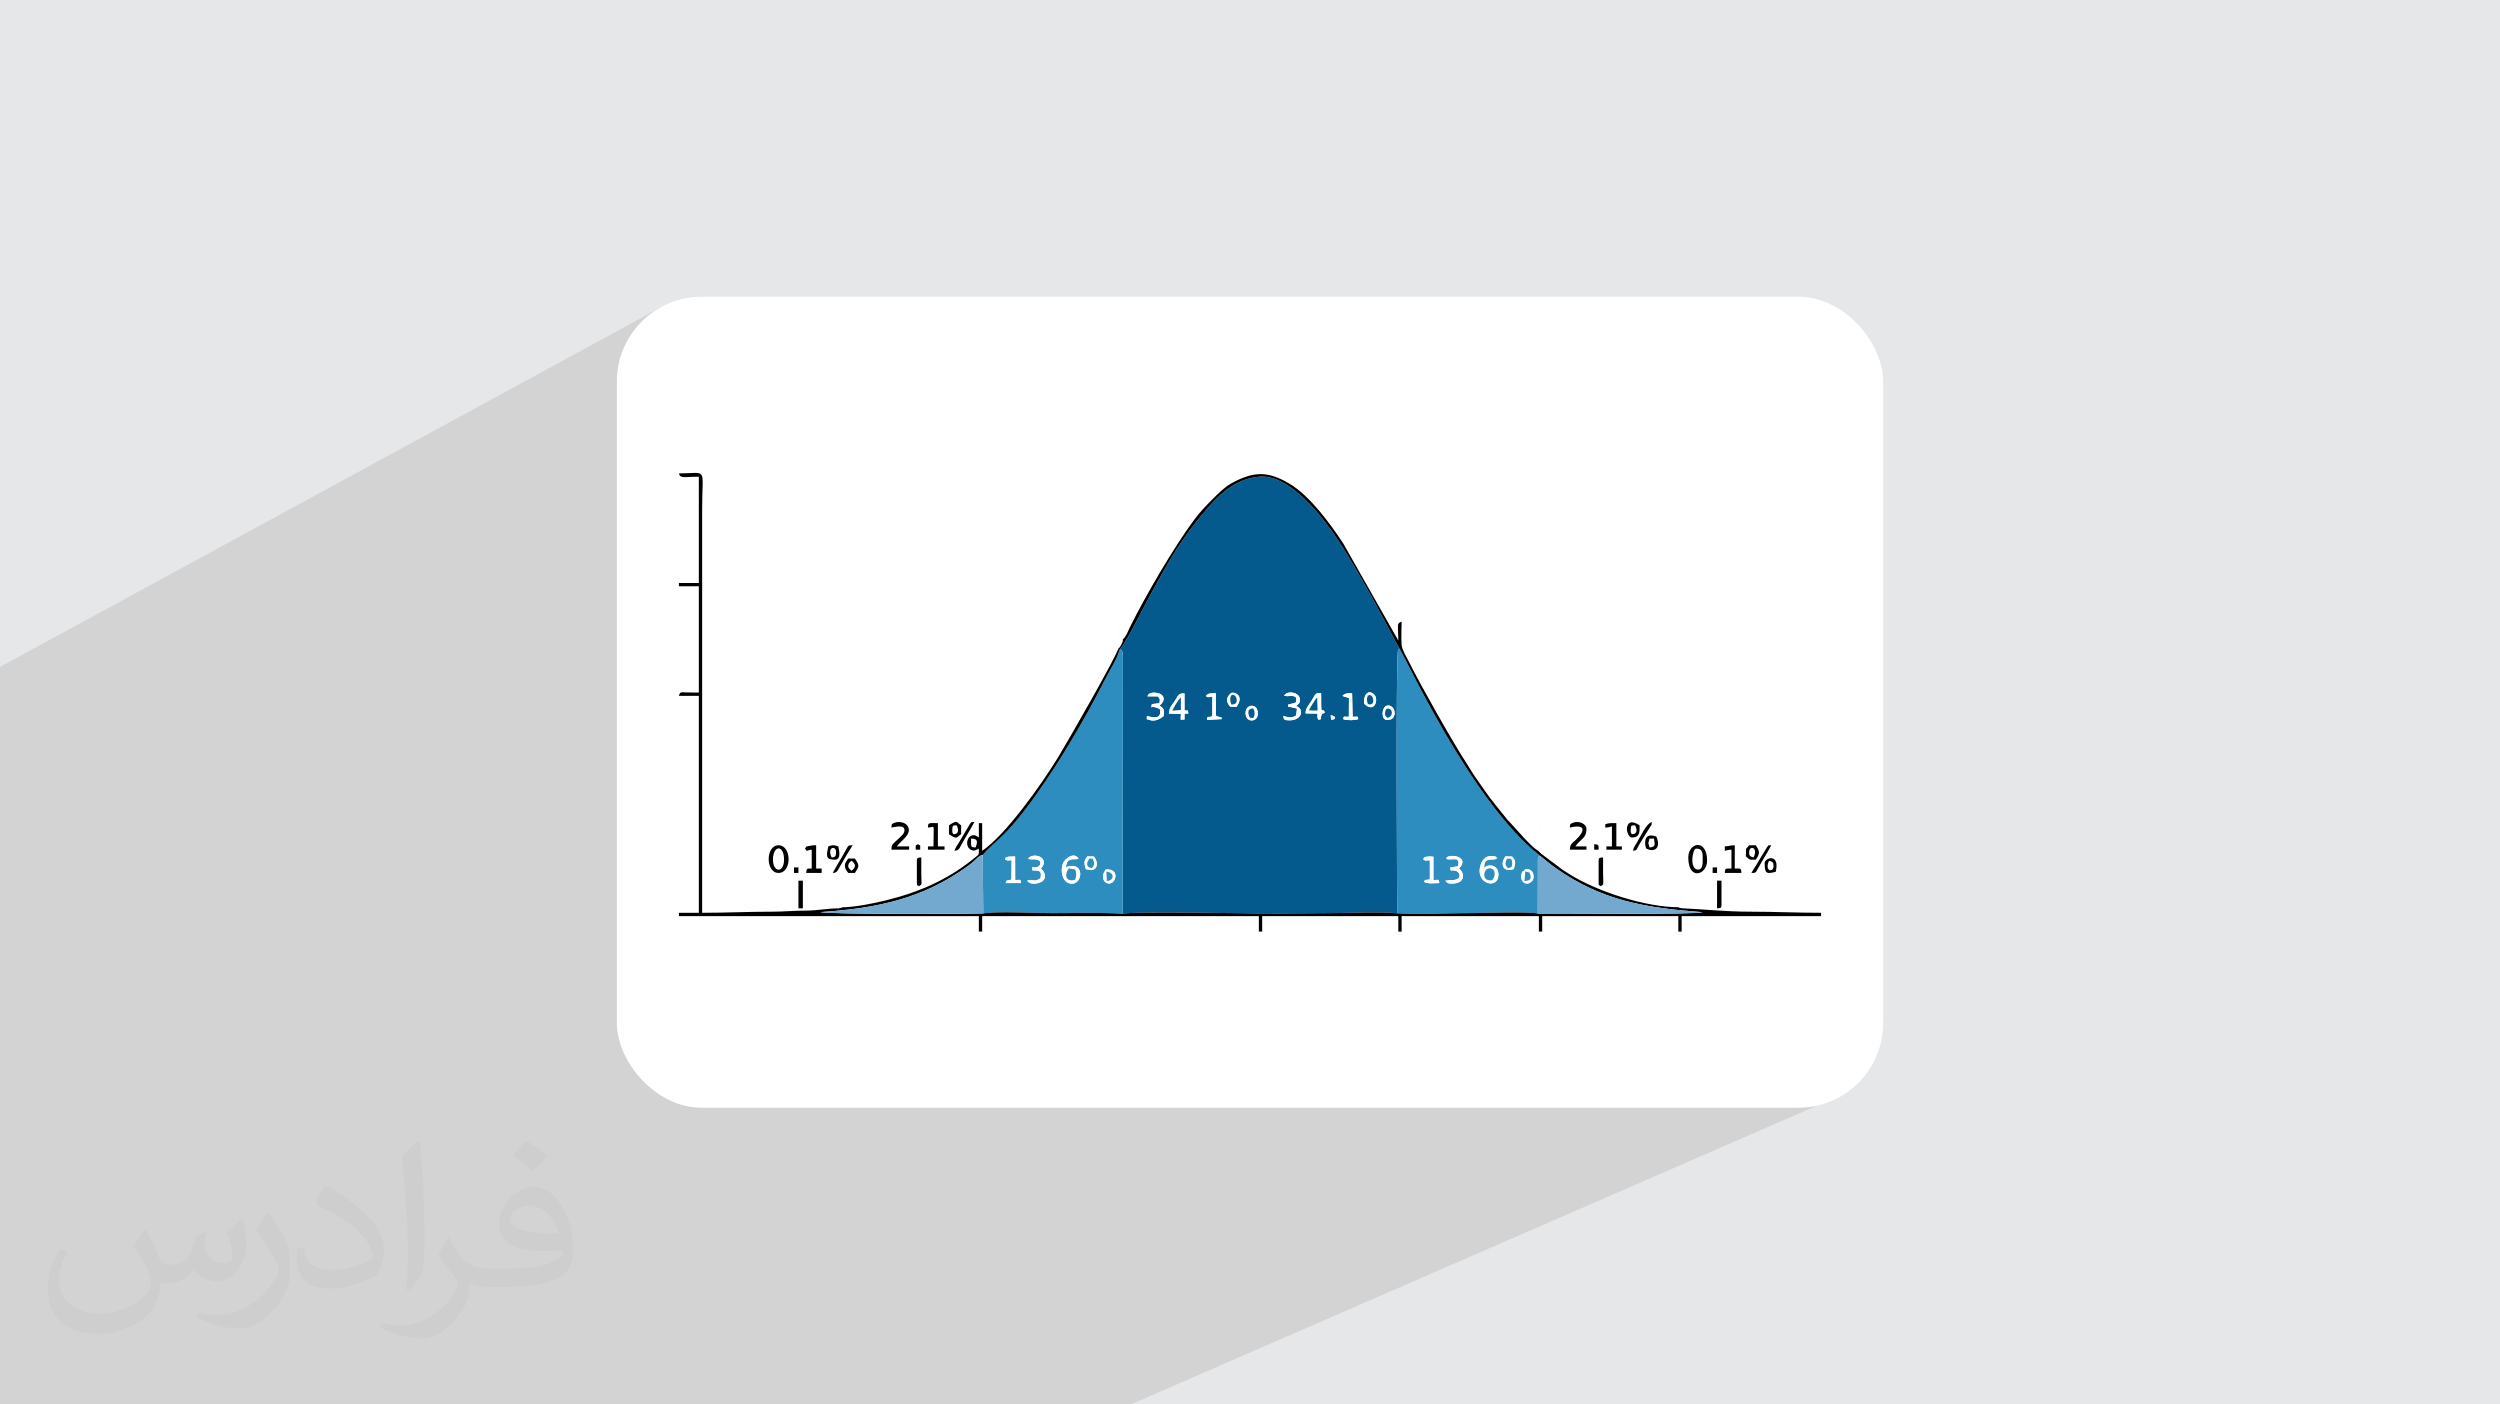 <?xml version="1.0" encoding="UTF-8"?>
<!DOCTYPE svg PUBLIC "-//W3C//DTD SVG 1.0//EN" "http://www.w3.org/TR/2001/REC-SVG-20010904/DTD/svg10.dtd">
<!-- Creator: CorelDRAW -->
<svg xmlns="http://www.w3.org/2000/svg" xml:space="preserve" width="94.192mm" height="52.917mm" version="1.0" style="shape-rendering:geometricPrecision; text-rendering:geometricPrecision; image-rendering:optimizeQuality; fill-rule:evenodd; clip-rule:evenodd"
viewBox="0 0 9404.92 5283.66"
 xmlns:xlink="http://www.w3.org/1999/xlink"
 xmlns:xodm="http://www.corel.com/coreldraw/odm/2003">
 <defs>
  <style type="text/css">
   <![CDATA[
    .fil6 {fill:black}
    .fil4 {fill:#055A8D}
    .fil5 {fill:#2D8DBF}
    .fil7 {fill:#74A9CF}
    .fil9 {fill:#EAF2F5}
    .fil8 {fill:#FDFEFE}
    .fil3 {fill:white}
    .fil2 {fill:#373435;fill-opacity:0.031}
    .fil1 {fill:#2B2A29;fill-opacity:0.102}
    .fil0 {fill:#E6E7E8}
   ]]>
  </style>
 </defs>
 <g id="Layer_x0020_1">
  <polygon class="fil0" points="-0,0 9404.92,0 9404.92,5283.66 -0,5283.66 "/>
  <polygon class="fil1" points="5938.6,2942.31 6944.28,4111.99 4253.57,5283.66 -0,5283.66 -0,2508.81 2487.98,1154.97 "/>
  <path class="fil2" d="M548.54 4627.69c17.95,27.21 29.6,53.36 40.96,82.43 8.45,16.91 12.93,48.09 52.57,48.09 11.61,0 28.28,-3.42 43.06,-11.61 16.63,-8.73 29.32,-21.94 35.94,-42l15.85 -53.36 38.57 -19.02 2.64 2.64c-5.27,20.09 -6.59,39.36 -6.59,54.43 0,44.63 38.57,61.56 69.22,61.56 17.95,0 34.09,-8.73 34.09,-25.11 0,-21.13 -8.98,-57.06 -20.62,-89.29 17.95,-17.95 35.94,-35.94 56.53,-50.47l3.17 1.6c8.98,38.04 14,75.56 14,100.66 0,24.57 -10.83,51.79 -19.81,69.49 -18.49,34.87 -51.25,62.62 -90.87,62.62 -30.1,0 -63.65,-15.07 -86.66,-43.06l-1.32 0c-21.66,26.96 -55.22,51.25 -108.86,51.25l-16.63 0c-2.64,35.41 -10.29,60.49 -21.94,82.95 -31.95,62.34 -126.81,106.47 -216.1,106.47 -124.17,0 -186.51,-71.59 -186.51,-166.96 0,-58.91 19.27,-113.6 48.88,-152.42l24.29 10.04c-18.49,35.41 -30.91,68.68 -30.91,101.45 0,89.29 72.66,131.83 156.4,131.83 77.68,0 173.83,-49.41 191.28,-106.72 -6.59,-62.62 -30.1,-91.93 -66.04,-148.99 10.83,-19.02 24.83,-38.04 42.28,-58.38l3.17 0 0 0 0 0 -0.02 -0.09zm1432.13 -336.04c26.15,16.39 51.79,35.66 76.87,57.85 -14,19.81 -31.45,37.79 -53.11,53.64 -25.11,-20.34 -50.19,-37.79 -75.84,-56.27 17.42,-19.55 34.62,-38.29 52.04,-55.22l0 0 0 0 0 0 0 0 0 0 0.03 0zm13.47 244.11c-42.28,0 -76.87,27.75 -76.87,48.34 0,44.13 84.53,57.85 185.72,57.31 -12.68,-51.79 -57.06,-105.68 -108.86,-105.68l0.01 0.03zm-94.86 236.19c54.96,0 103.04,-1.6 139.74,-10.83 40.96,-10.29 75.56,-30.91 75.56,-45.17 0,-3.7 0,-8.19 -1.32,-11.89 -22.98,2.11 -49.41,2.11 -72.38,2.11 -74.49,0 -131.55,-16.91 -154.02,-58.66 -5.55,-11.61 -9.51,-24.57 -9.51,-39.36 0,-40.43 17.42,-79.79 48.09,-107 25.61,-22.45 53.89,-36.44 82.67,-36.44 52.04,0 93.51,41.75 122.57,107.54 15.85,35.94 26.68,77.4 26.68,129.72 0,34.87 -9.51,64.19 -31.17,85.85 -40.43,39.11 -114.92,53.89 -229.04,53.89l-51.79 0 0 0 -13.47 0c-28.28,0 -48.62,-5.02 -64.72,-17.42l-2.64 0c0.79,6.59 1.32,12.93 1.32,19.02 0,25.61 -8.45,58.38 -25.61,84.53 -50.72,75.3 -105.68,108.04 -153.24,108.04 -48.09,0 -107,-18.49 -160.11,-42.54l9.51 -18.49c17.17,7.13 40.96,11.89 73.7,11.89 85.85,0 198.66,-82.43 212.66,-163 -3.17,-6.59 -8.98,-15.32 -17.17,-24.57 -25.11,-29.85 -40.96,-54.68 -55.75,-80.83 12.68,-25.11 24.29,-45.17 35.13,-63.4l4.49 -0.53c36.72,74.77 69.99,117.55 144.23,117.55l11.61 0 0 0 53.89 0 0 0 0 0 0 0 0 0 0 0 0.09 0.01zm-371.98 79c6.34,-34.34 6.87,-72.91 6.87,-108.86l0 -53.36c0,-99.6 -12.68,-244.36 -22.98,-338.68 17.95,-19.27 43.06,-42 62.87,-57.31l5.81 1.6c13.47,118.62 16.63,256 16.63,383.06 0,33.3 -1.32,65.79 -4.49,89.55 -1.85,30.1 -19.27,52.83 -56.53,87.7l-8.19 -3.7zm-382.8 -157.19c1.85,46.77 24.83,83.49 105.15,83.49 49.93,0 92.19,-12.93 138.96,-35.13 8.45,-3.7 12.93,-8.73 12.93,-12.93 0,-29.32 -22.45,-68.15 -60.23,-103.55 -36.72,-33.3 -85.34,-62.62 -130.76,-82.18 -15.6,-6.59 -20.62,-13.47 -20.62,-20.09 0,-13.47 17.95,-41.75 32.77,-62.09l5.02 -0.53c52.04,27.21 110.17,67.64 153.24,112.53 39.11,41.47 63.4,83.49 63.4,129.19 0,33.81 -10.29,65.51 -26.96,95.11 -57.06,28.79 -117.83,50.72 -178.06,50.72 -73.17,0 -123.1,-34.34 -123.1,-114.92 0,-8.73 0,-22.19 3.17,-39.64l25.11 0 0 0 0 0 0 0 0 0 0 0 -0.02 0zm-132.37 -132.9l45.45 73.45c16.63,27.21 32.23,56.81 32.23,103.55l0 59.7c0,48.34 -30.91,100.13 -80.83,151.38 -39.11,34.62 -73.7,49.41 -105.68,49.41 -47.55,0 -101.98,-14.79 -164.85,-41.75l7.13 -18.49c19.81,5.27 42.79,9.77 71.06,9.77 90.36,-0.53 182.8,-66.57 225.08,-147.15 5.02,-9.26 6.87,-17.95 6.87,-24.04 0,-9.26 -5.02,-19.55 -8.98,-28.79 -22.98,-43.31 -48.62,-82.95 -76.87,-119.68 14.79,-23.25 29.6,-45.7 45.7,-67.9l3.7 0.53 0 0 0 0 0 0 0 0 0 0 -0.02 0.01z"/>
  <rect class="fil3" x="2320.52" y="1116.42" width="4763.88" height="3050.81" rx="319.01" ry="319.01"/>
  <g id="_2620277771216">
   <path class="fil4" d="M5005.87 2690.78c20.64,2.36 23.4,15.93 1.78,17.37l-1.78 -17.37zm205.93 16.9l-8.07 -7.89c-9.46,-33.71 12.22,-58.52 34.27,-38.99 14.87,13.15 12.89,53.73 -26.2,46.88zm-524.69 -14.96c-9.06,-42.49 36.58,-48.65 43.53,-19.73 10.26,42.68 -37.49,48.07 -43.53,19.73zm224.14 -8.94c1.06,-20.51 10.83,-29.07 20.84,-44.59 22.03,-34.22 12.69,-30.92 37.9,-31.43 0,106.82 1.57,43.63 14.29,72.47 -15.32,10.95 -7.31,-2.68 -13.85,13.27 -5.85,14.28 7.21,9.14 -9.83,14.5 -6.72,-9.62 -4.21,-9.26 -4.26,-23.43l-45.09 -0.78zm-513.91 0.64c0.98,-21.32 11.33,-31.86 21.49,-46.37 13.01,-18.58 12.69,-31.12 37.24,-29.25l0 64.19c19.06,1.54 10.81,-5.25 14.33,11.42l-14.33 0 0 22.35c-19.54,-0.91 -13.65,8.47 -13.62,-20.59l-45.11 -1.76zm734.87 -36.89c-3.91,-34.72 15.85,-55.56 37.3,-34.63 18.46,18.02 1.58,72.37 -37.3,34.63zm-504.3 10.82c-15.85,-17.43 -16.43,-35.21 3.97,-51.62 13.45,-4.86 50.02,10.49 19.68,52.39l-23.65 -0.77zm422.6 -40.58c9.49,-10.48 21.48,-10.28 36.06,-9.38l1.95 88.19c23.89,0.05 17.36,-3.97 21.14,8.63 -11.64,5.35 -44.79,5.41 -56.49,0 3.78,-12.73 -2.37,-8.54 21.15,-8.63l0.4 -70.48 -20.81 -6.7c-0.89,-0.35 -2.36,-0.92 -3.38,-1.63zm-513.89 0c8.76,-10.66 17.16,-9.57 37.62,-10.01 0,104.48 -3.74,82.11 11.6,89.05 13.53,6.12 6.35,-6.49 10.19,8.41l-55.57 3.17c-1.04,-23.35 16.44,-1.01 20.3,-19.82l0 -67.86c-1.21,0.18 -12.06,1.94 -12.4,1.91 -12.36,-1.14 -4.82,1.62 -11.75,-4.83zm294.03 0c10.46,-22.56 61.77,-13.81 59.91,16.56 -0.77,12.61 -6.09,13.82 -14.5,21.53 33.14,13.1 19.52,54.16 -23.84,53.9 -20.29,-0.12 -23.11,-0.96 -24.34,-16.71 18.16,5.96 31.09,9.41 48.05,-1.65l3.21 -24.67c-11.95,-5.4 -9.14,-3.23 -19.47,-5.79 -22.99,-5.71 -10.59,4.19 -14.11,-9.86 10.83,-4.24 21.51,-3.7 30.28,-9.58 2.01,-15.31 2.03,-20.21 -11.65,-23.06 -8.38,-1.74 -11.72,0.09 -19.25,0.52l-14.28 -1.2zm-514.03 1.87c7.77,-23.37 45.92,-11.04 50.5,-7.93 18.07,12.26 10.55,30.6 -5.01,42.29 16.81,12.83 18.61,13.75 15.25,40.14 -14.49,11.09 -32.26,21.13 -53.06,14.28 -16.62,-5.48 -8.94,0.65 -9.7,-14.75 26.93,6.66 55.54,12.24 49.15,-24.74 -4.69,-3.54 -8.37,-5.59 -16.7,-7.88 -20.68,-5.66 -16.3,8.51 -13.78,-12.19l28.81 -3.65c2,-17.48 2.4,-14.87 -6.86,-25.48l-38.59 -0.08zm-104.02 -176.71c5.05,3.18 10.76,-1.08 11.83,29.05l-0.82 965.62c28.31,-9.44 450.53,-1.77 516.85,-1.12 82.35,0.8 172.31,-1.24 257.62,-1.24 75.85,0 187.46,-6.45 258.17,0.67 0,-12.4 -6.05,-971.07 3.37,-991.22l4.14 -5.88 -101.35 -189.47c-36.59,-64.97 -70.54,-124.85 -109,-186.61 -50.31,-80.78 -189.72,-281.36 -316.68,-269.53 -78.55,7.32 -136.77,54.03 -184.58,108.09 -105.7,119.52 -153.26,205.47 -233.57,353.52 -17.82,32.85 -88.15,173.28 -105.99,188.13z"/>
   <path class="fil5" d="M5765.85 3282.31c16.71,35.73 -28.42,57.07 -40.74,28.19 -2.59,-6.06 -3.3,-14.74 -1.67,-21.48 3.59,-14.92 6.69,-9.55 9.2,-11.82 3.6,-3.3 1.01,-10.13 18.48,-6.6 5.99,1.21 12.32,6.57 14.73,11.71zm-70.92 -12.98c-40.83,14.85 -53.49,-20.36 -30.63,-48.04l24.44 1.33c14.21,17 12.96,22.29 6.19,46.71zm-111.72 -4.18c15.17,-16.56 50.11,-11.71 53.3,18.93 7.11,68.26 -96.28,43.31 -63.83,-37.65 3.63,-9.08 12.78,-20 22.51,-23.5 6.77,-2.44 16.09,-3.49 23.17,-2 17.55,3.71 8.22,1.13 12.41,8.92 -16.12,10.77 -48.46,-10.34 -47.56,35.31zm-140.17 -33.82c-0.4,-0.99 -1.55,-0.92 -2.25,-1.49 3.52,-20.48 93.63,-9.92 48.01,37.47 0.72,0.73 1.83,1.58 2.29,2.03 18.07,17.72 15.34,37.1 1.66,47.14 -6.42,4.7 -18.26,7.44 -28.35,7.46 -16.29,0.03 -19.33,-0.34 -26.52,-10.82l15.47 -2.06c50.8,2.78 40.94,-30.04 22.91,-35.13 -22.49,-6.33 -16.51,7.45 -21.06,-11.79l29.51 -5.67c10.61,-37.49 -19.33,-22.86 -39.16,-25.94 -0.6,-0.1 -2.09,-0.18 -2.5,-1.2zm-86.08 85.95c6.72,-12.26 2.78,-3.59 22.15,-9.51l-0.24 -71.49c-19.4,-0.47 -9.42,4.66 -23.92,-2.28 1.44,-3.74 -5.74,-14.66 37.52,-11.17l0.05 87.82c22.6,0 18.8,-5.09 22.22,11.35 -15.26,0 -45.66,4.35 -57.77,-4.72zm-100.71 118.63c75.23,5.85 186.46,-0.71 266.46,-0.71 49.71,0 228.67,-6.36 262.33,1.6l0.39 -202.98c3.77,-14.48 -0.58,-7.31 7.81,-14.67 -260.77,-203.19 -514.03,-764.8 -529.47,-780.34l-4.14 5.88c-9.43,20.15 -3.37,978.82 -3.37,991.22z"/>
   <path class="fil5" d="M4159.23 3271.26c50.76,-5.25 40.88,44.25 19.88,51.31 -13.61,4.57 -25.01,-4.23 -28.41,-15.6 -4.49,-15.02 2.27,-24.39 8.53,-35.72zm-74.47 -1.93c-6.83,-24.57 -7.91,-29.51 6.13,-47.82l24.44 0.88c18.78,21.32 15.61,63.95 -30.57,46.94zm-75 -6.98c79.63,-28.79 62.14,84.27 6.89,58.18 -19.83,-9.37 -27.65,-43.14 -18.47,-70.64 6.52,-19.54 42.26,-46.9 59.16,-20.05 -8.83,5.54 -18.31,-0.36 -32.13,4.87 -11.11,4.19 -13.97,13.84 -15.45,27.64zm-142.45 -32.51c23.92,-27.06 85.48,0.36 48.02,37.47 0.72,0.68 1.99,0.58 2.3,1.87 0.01,0.05 27.69,24.2 4,45.89 -6.11,5.59 -43.44,18.93 -57.17,-1.96 17.92,-9.77 22.53,9.38 49.87,-9.18 5.55,-29.22 -4.04,-29.32 -31.08,-29.71 -0.82,-23.01 -0.86,-4.04 21.57,-13.91 10.81,-4.75 18.81,-26.55 -14.32,-27.74 -11.82,-0.43 -12.59,2.49 -23.18,-2.75zm-85.76 4.16c2.32,-4.77 -7.2,-13.19 37.35,-11.63l0.24 88.28c22.62,0 18.47,-4.99 22.2,11.35l-57.88 0c6.53,-14.82 -0.33,-6.5 21.43,-13.05l0.78 -73.06c-2.86,0.08 -12.5,1.15 -12.54,1.15 -0.83,-0.05 -2.18,-0.04 -3,-0.15l-8.58 -2.89zm-84.44 -18.02l1.88 220.33c51.28,-8.59 195.98,-1.11 258.17,-1.11 88.6,0 178.5,-3.12 266.46,2.4l0.82 -965.62c-1.07,-30.12 -6.78,-25.87 -11.83,-29.05 -13.26,42.53 -33.93,71.21 -52.2,107.34 -81.86,161.8 -199.05,360.41 -307.42,500.48 -81.57,105.4 -112.13,115.23 -155.86,165.23z"/>
   <path class="fil6" d="M3697.11 3215.98c43.73,-50 74.3,-59.83 155.86,-165.23 108.38,-140.07 225.57,-338.69 307.42,-500.48 18.27,-36.13 38.94,-64.81 52.2,-107.34 17.84,-14.85 88.17,-155.27 105.99,-188.13 80.31,-148.06 127.87,-234.01 233.57,-353.52 47.81,-54.06 106.03,-100.77 184.58,-108.09 126.96,-11.83 266.37,188.75 316.68,269.53 38.46,61.76 72.41,121.64 109,186.61l101.35 189.47c15.44,15.54 268.7,577.15 529.47,780.34 20.86,16.32 34.77,29.62 59.58,47.05 173.68,121.99 334.31,148.81 552.36,165.48 -27.45,9.96 -541.5,4.32 -620.14,5.12 -33.66,-7.96 -212.62,-1.6 -262.33,-1.6 -80,0 -191.23,6.56 -266.46,0.71 -70.71,-7.12 -182.32,-0.67 -258.17,-0.67 -85.31,0 -175.27,2.04 -257.62,1.24 -66.32,-0.65 -488.54,-8.32 -516.85,1.12 -87.96,-5.51 -177.86,-2.4 -266.46,-2.4 -62.19,0 -206.89,-7.48 -258.17,1.11 -65,2.34 -592.94,3.6 -612.66,-5.04 214.96,-14.32 383.12,-50.07 551.66,-170.87 38.51,-27.61 38.5,-38.81 59.12,-44.41zm-27.25 -27.78c-19.11,-1.59 -16.65,-0.25 -16.65,-33.31 14.74,0.33 30.64,2.02 16.65,33.31zm2656.43 228.5l-10.71 -3.66c-121.34,0 -303.58,-56.95 -410.67,-124.06 -9.78,-6.12 -14.99,-9.7 -25.49,-16.15l-77.75 -58.42 -13.91 -13.72c-20.93,-6.72 -89.44,-88.45 -105.74,-105.18 -9.6,-9.86 -10.71,-10.67 -19.57,-22.08 -13.63,-17.56 -25,-31.71 -38.86,-48.57 -25.7,-31.28 -48.55,-66.36 -71.72,-98.99 -12.48,-17.58 -21.94,-34.41 -34.14,-53.3 -55.63,-86.18 -170.53,-289.17 -218.52,-385.21 -8.38,-16.76 -24.7,-42.48 -26.33,-61.12 -2.17,-24.77 0.01,-61.37 0.01,-87.44 -20.35,5.43 -12.49,15.72 -12.49,70.77l-206.47 -363.95c-48.8,-74.56 -125.52,-180.01 -202.87,-226 -79.65,-47.36 -132.66,-47.2 -213.87,-4.1 -29.93,15.89 -54.33,41.22 -77.33,64.23 -24.67,24.66 -45.67,46.36 -66.79,74.78 -77.16,103.85 -182.59,284.32 -241.68,403.68 -7.96,16.07 -15.06,37.89 -27.73,47.21 -1.64,11.78 -0.12,8.07 -5.69,19.2 0,0.01 -4.04,6.89 -4.73,7.9 -2.78,4.07 -3.93,4.89 -6.25,7.42 -9.03,33.37 -193.86,355.79 -226.59,409.24 -63.33,103.41 -198.11,292.95 -285.55,351.5l0 -104.09 -12.49 0 0 54.13c-8.03,-5.37 -15.53,-13.3 -30.35,-5.9 -15.78,7.86 -20.99,41.1 1.12,52.26 11.51,5.82 19,0.7 29.24,-4.72 0,24.57 1.14,20.96 -13.14,32.65 -102.93,84.29 -210.07,131.2 -340.71,163.09 -40.36,9.86 -112.8,24.93 -160.13,24.93l-14.8 4.28c-38.53,-0.43 -81.36,8.55 -120.66,8.3 -45.23,-0.28 -80.59,4.07 -129.16,4.07 -90.03,0 -169.74,4.16 -262.31,4.16l0 -1519.74c0,-161.23 23.08,-133.24 -87.44,-133.24 5.5,20.59 18.07,12.49 74.95,12.49l0 399.71 -74.95 0 0 12.49 74.95 0 0 399.7c-14,0 -27.89,-0.02 -41.88,-0.24 -23.92,-0.38 -28.39,-4.82 -33.07,12.73l74.95 0 0 403.88 0 412.21 -74.95 0 0 12.49 603.74 0 524.62 0 0 58.29 12.49 0 0 -58.29 516.3 0 524.63 0 0 58.29 12.49 0 0 -58.29 512.13 0 0 58.29 12.49 0 0 -58.29 516.3 0 0 58.29 12.48 0 0 -58.29 512.13 0 0 58.29 12.49 0 0 -58.29 524.63 0 0 -12.49c-93.25,0 -177.3,-4.16 -266.48,-4.16 -91.71,0 -171.39,-8.94 -258.15,-12.99z"/>
   <path class="fil7" d="M3698.99 3436.31l-1.88 -220.33c-20.62,5.6 -20.61,16.8 -59.12,44.41 -168.54,120.8 -336.7,156.55 -551.66,170.87 19.72,8.65 547.66,7.38 612.66,5.04z"/>
   <path class="fil7" d="M5785.04 3436.8c78.64,-0.8 592.69,4.84 620.14,-5.12 -218.05,-16.66 -378.69,-43.49 -552.36,-165.48 -24.81,-17.43 -38.72,-30.73 -59.58,-47.05 -8.39,7.36 -4.03,0.19 -7.81,14.67l-0.39 202.98z"/>
   <path class="fil6" d="M2907.92 3234c0,-55.75 41.64,-57.3 41.64,0 0,51.48 -41.64,49.21 -41.64,0zm20.82 49.96c51.09,0 50.13,-104.09 0,-104.09 -49.28,0 -49.39,104.09 0,104.09z"/>
   <path class="fil6" d="M6388.75 3271.48c-34.85,0 -21.54,-79.11 -8.33,-79.11 27.86,0 24.98,20.96 24.98,45.8 0,14.84 -2.04,33.31 -16.65,33.31zm-37.47 -45.8c0,89.17 70.78,65.56 70.78,12.49 0,-84.23 -70.78,-69.79 -70.78,-12.49z"/>
   <path class="fil8" d="M5613.09 3311.5c-39.85,4.97 -32.19,-36.51 -17.64,-42.74 25.1,-10.74 37.42,20.44 17.64,42.74zm-29.88 -46.35c-0.9,-45.65 31.44,-24.53 47.56,-35.31 -4.19,-7.79 5.14,-5.2 -12.41,-8.92 -7.09,-1.5 -16.41,-0.44 -23.17,2 -9.73,3.5 -18.87,14.43 -22.51,23.5 -32.45,80.97 70.94,105.91 63.83,37.65 -3.19,-30.64 -38.13,-35.5 -53.3,-18.93z"/>
   <path class="fil8" d="M4044.8 3309.15c-35.09,11.45 -42.24,-18.11 -24.2,-41.95l24.62 3.57c4.4,13.11 4.35,25.57 -0.42,38.37zm-35.03 -46.8c1.48,-13.8 4.33,-23.44 15.45,-27.64 13.82,-5.23 23.3,0.67 32.13,-4.87 -16.9,-26.85 -52.64,0.51 -59.16,20.05 -9.18,27.5 -1.36,61.28 18.47,70.64 55.25,26.09 72.74,-86.97 -6.89,-58.18z"/>
   <path class="fil6" d="M3353.43 3113.26c10.51,-0.88 54.65,-15.23 48.58,14.79 -1.77,8.74 -10.71,16.4 -16.2,21.76 -25.59,25.02 -31.87,23.76 -32.38,46.73l66.62 0 0 -12.49 -45.8 0c14.76,-22.04 57.09,-44.72 41.54,-74.4 -8.98,-17.14 -35.23,-20.79 -51,-14.17 -11.95,5.01 -10.17,3.62 -11.35,17.78z"/>
   <path class="fil6" d="M5905.76 3113.26c59.38,-13.83 58.32,11.64 23.98,44.8 -13.68,13.21 -23.47,15.86 -23.98,38.47l62.46 0 0 -12.49 -41.64 0c19.91,-29.72 41.64,-28.16 41.64,-66.62 0,-16.44 -26.85,-32.12 -51.09,-21.95 -11.95,5.01 -10.18,3.62 -11.36,17.78z"/>
   <path class="fil8" d="M4442.3 2623.52l0.13 47.12 -32.04 2.79c7.78,-17.18 20.64,-38.36 31.91,-49.9zm-44.96 60.91l45.11 1.76c-0.03,29.06 -5.92,19.68 13.62,20.59l0 -22.35 14.33 0c-3.51,-16.67 4.73,-9.89 -14.33,-11.42l0 -64.19c-24.55,-1.88 -24.23,10.66 -37.24,29.25 -10.15,14.51 -20.51,25.05 -21.49,46.37z"/>
   <path class="fil8" d="M4955.08 2622.88l1.48 50.02 -16.76 0.12 -15.49 -0.91c4.19,-10.28 23.35,-40.08 30.77,-49.24zm-43.82 60.91l45.09 0.78c0.05,14.18 -2.46,13.82 4.26,23.43 17.03,-5.36 3.97,-0.22 9.83,-14.5 6.54,-15.95 -1.47,-2.32 13.85,-13.27 -12.72,-28.84 -14.29,34.35 -14.29,-72.47 -25.21,0.51 -15.88,-2.79 -37.9,31.43 -10,15.53 -19.78,24.08 -20.84,44.59z"/>
   <path class="fil6" d="M3028.66 3192.37c10.97,14.98 2.46,6.04 24.98,4.16l0 70.78c-18.47,0.41 -19.32,-1.33 -20.82,16.65l58.29 0 0 -16.65 -20.82 0 0 -87.44c-11.35,0 -12.56,-0.34 -22.95,2.04 -19.65,4.49 -9.82,-1.67 -18.69,10.45z"/>
   <path class="fil8" d="M4324.3 2708.42c20.8,6.85 38.57,-3.19 53.06,-14.28 3.36,-26.39 1.57,-27.31 -15.25,-40.14 15.57,-11.68 23.09,-30.02 5.01,-42.29 -4.58,-3.12 -42.74,-15.45 -50.5,7.93l38.59 0.08c9.26,10.61 8.86,8 6.86,25.48l-28.81 3.65c-2.52,20.7 -6.9,6.53 13.78,12.19 8.34,2.29 12.01,4.33 16.7,7.88 6.39,36.98 -22.22,31.4 -49.15,24.74 0.76,15.4 -6.93,9.27 9.7,14.75z"/>
   <path class="fil8" d="M3915.33 3267.31c37.46,-37.11 -24.09,-64.53 -48.02,-37.47 10.59,5.23 11.36,2.32 23.18,2.75 33.13,1.19 25.13,22.99 14.32,27.74 -22.43,9.87 -22.39,-9.1 -21.57,13.91 27.04,0.39 36.63,0.49 31.08,29.71 -27.35,18.55 -31.95,-0.59 -49.87,9.18 13.73,20.89 51.06,7.55 57.17,1.96 23.68,-21.69 -3.99,-45.84 -4,-45.89 -0.31,-1.29 -1.58,-1.19 -2.3,-1.87z"/>
   <path class="fil8" d="M5440.79 3229.84c0.7,0.57 1.85,0.5 2.25,1.49 0.41,1.02 1.9,1.1 2.5,1.2 19.83,3.09 49.77,-11.55 39.16,25.94l-29.51 5.67c4.55,19.24 -1.43,5.46 21.06,11.79 18.03,5.08 27.9,37.9 -22.91,35.13l-15.47 2.06c7.19,10.48 10.23,10.85 26.52,10.82 10.08,-0.02 21.93,-2.76 28.35,-7.46 13.68,-10.03 16.42,-29.42 -1.66,-47.14 -0.46,-0.45 -1.57,-1.3 -2.29,-2.03 45.62,-47.4 -44.48,-57.95 -48.01,-37.47z"/>
   <path class="fil8" d="M4852.22 2709.77c43.36,0.26 56.98,-40.8 23.84,-53.9 8.41,-7.71 13.73,-8.92 14.5,-21.53 1.86,-30.37 -49.45,-39.12 -59.91,-16.56l14.28 1.2c7.53,-0.43 10.87,-2.26 19.25,-0.52 13.68,2.85 13.66,7.75 11.65,23.06 -8.78,5.87 -19.45,5.33 -30.28,9.58 3.51,14.05 -8.88,4.14 14.11,9.86 10.33,2.57 7.52,0.39 19.47,5.79l-3.21 24.67c-16.95,11.05 -29.88,7.61 -48.05,1.65 1.24,15.76 4.05,16.59 24.34,16.71z"/>
   <path class="fil6" d="M6039 3100.77l0 12.49c12.69,-0.28 15.19,-1.88 24.98,-4.16l0 74.95 -20.82 0 0 12.49 58.29 0 0 -12.49 -20.82 0 0 -87.44c-14.98,0 -27.81,-1.2 -41.64,4.16z"/>
   <path class="fil6" d="M3490.84 3113.26c28.52,-0.63 20.82,-22.79 20.82,70.78l-20.82 0 0 12.49 62.46 0 0 -12.49 -24.98 0 0 -87.44c-33.57,0 -37.47,-3.43 -37.47,16.65z"/>
   <path class="fil6" d="M6488.68 3184.04l0 16.65c9.81,-2.29 12.3,-3.88 24.98,-4.16l0 70.78c-24.3,0 -23.48,-1.33 -24.98,16.65l62.46 0c-1.5,-17.98 -0.68,-16.65 -24.98,-16.65l0 -87.44c-20.9,0 -18.62,3.71 -37.47,4.16z"/>
   <path class="fil8" d="M5354.94 3234c14.51,6.94 4.52,1.81 23.92,2.28l0.24 71.49c-19.37,5.91 -15.43,-2.76 -22.15,9.51 12.11,9.08 42.52,4.72 57.77,4.72 -3.41,-16.45 0.38,-11.35 -22.22,-11.35l-0.05 -87.82c-43.26,-3.48 -36.09,7.43 -37.52,11.17z"/>
   <path class="fil8" d="M3804.89 3308.95c-21.76,6.55 -14.9,-1.77 -21.43,13.05l57.88 0c-3.72,-16.35 0.42,-11.35 -22.2,-11.35l-0.24 -88.28c-44.55,-1.56 -35.04,6.86 -37.35,11.63l8.58 2.89c0.82,0.11 2.17,0.1 3,0.15 0.04,0 9.69,-1.07 12.54,-1.15l-0.78 73.06z"/>
   <path class="fil8" d="M5109.65 2705.21c-3.77,-12.6 2.76,-8.58 -21.14,-8.63l-1.95 -88.19c-14.58,-0.91 -26.57,-1.11 -36.06,9.38 1.03,0.71 2.5,1.28 3.38,1.63l20.81 6.7 -0.4 70.48c-23.51,0.09 -17.36,-4.1 -21.15,8.63 11.7,5.41 44.85,5.35 56.49,0z"/>
   <path class="fil8" d="M4574.24 2607.76c-20.46,0.45 -28.87,-0.65 -37.62,10.01 6.93,6.45 -0.61,3.69 11.75,4.83 0.34,0.03 11.19,-1.73 12.4,-1.91l0 67.86c-3.86,18.81 -21.34,-3.53 -20.3,19.82l55.57 -3.17c-3.84,-14.9 3.33,-2.29 -10.19,-8.41 -15.35,-6.94 -11.6,15.44 -11.6,-89.05z"/>
   <path class="fil6" d="M3449.2 3238.17l0 83.27c0,11.72 1.8,7.71 8.33,12.49 12.98,-9.51 8.61,-1.47 8.34,-49.94 -0.11,-19.43 -0.01,-38.88 -0.01,-58.31 -11.76,0.98 -16.65,-0.1 -16.65,12.49z"/>
   <path class="fil6" d="M6014.02 3238.17l0 83.27c0,11.72 1.81,7.71 8.33,12.49 12.98,-9.51 8.62,-1.47 8.35,-49.94 -0.11,-19.43 -0.02,-38.88 -0.02,-58.31 -11.75,0.98 -16.65,-0.1 -16.65,12.49z"/>
   <polygon class="fil6" points="3003.68,3417.21 3020.34,3417.21 3020.34,3313.11 3003.68,3313.11 "/>
   <path class="fil6" d="M6459.53 3417.21c11.75,-0.98 16.65,0.1 16.65,-12.49l0 -91.6 -16.65 0 0 104.09z"/>
   <path class="fil6" d="M6134.76 3125.75c0,-21.22 1.42,-20.82 16.65,-20.82 4.18,7.44 13.63,33.31 -12.49,33.31 -2.85,-5.08 -4.16,-4.45 -4.16,-12.49zm4.16 24.98c32.1,0 29.15,-24.11 29.15,-45.8 -18.06,-12.09 -44.78,-22.55 -47.73,13.08 -0.73,8.83 7,32.72 18.58,32.72z"/>
   <path class="fil6" d="M3582.43 3125.75c0,-21.22 1.42,-20.82 16.65,-20.82 4.18,7.44 13.63,33.31 -12.48,33.31 -2.86,-5.08 -4.17,-4.45 -4.17,-12.49zm-12.48 -20.82l0 33.31c31.76,21.28 26.59,12.86 45.79,0l0 -33.31c-18.88,-12.64 -13.29,-21.77 -45.79,0z"/>
   <path class="fil6" d="M6205.55 3188.2c-6.39,-26.7 -5.88,-8.05 0,-33.31l16.65 0c1.6,19.11 9.88,31.1 -16.65,33.31zm-16.65 -16.65c0,11.24 1.99,11.48 4.16,20.82 35.3,16.93 56.35,-6.44 37.47,-45.8 -7.59,-1.82 -41.64,-15.1 -41.64,24.98z"/>
   <path class="fil6" d="M6580.28 3209.02l0 -4.16c0,-25.31 35.65,-18.75 16.65,20.82 -9.44,-2.52 -16.65,-4 -16.65,-16.65zm-11.6 -15.76l-0.89 28.25c16.84,14.6 10.5,12.49 37.47,12.49 15.76,-23.53 15.76,-30.59 0,-54.13l-24.98 0 -11.6 13.39z"/>
   <path class="fil6" d="M3191.05 3258.99c0,-11.16 5.92,-16.01 12.49,-20.82 17.32,12.7 16.28,25.54 0,37.47 -4.25,-3.12 -12.49,-10.26 -12.49,-16.65zm-12.49 -4.16c0,15.29 6.45,20.13 12.49,29.15l24.98 0c17.6,-26.29 17.17,-28.48 0,-54.13l-24.98 0c-4.32,6.46 -12.49,15.16 -12.49,24.98z"/>
   <path class="fil6" d="M3128.59 3225.68c-18.99,-39.57 16.65,-46.13 16.65,-20.82 0,14.46 -1.77,20.46 -16.65,20.82zm-12.49 -41.64c-9.47,40.62 -6.84,49.96 24.98,49.96 25.27,0 14.92,-39.54 12.49,-49.96 -11.09,-2.66 -16.42,-8.18 -37.47,0z"/>
   <path class="fil6" d="M6655.22 3238.17c9.44,2.52 16.65,4 16.65,16.65l0 4.16c0,25.31 -35.65,18.75 -16.65,-20.82zm-16.65 8.33c0,42.3 7.96,41.16 41.64,33.31 16.87,-72.43 -41.64,-52.75 -41.64,-33.31z"/>
   <path class="fil6" d="M6143.09 3200.69c16.55,-1.81 12.68,-4.27 21.71,-19.93 6.37,-11.06 10.52,-17.57 17.08,-28.72 6.83,-11.59 10.78,-16.82 17.78,-28.02 3.89,-6.22 4.56,-6.88 7.87,-12.95 7.13,-13.11 4.76,0.36 6.34,-18.64 -20.76,5.54 -43.57,57.21 -55.92,77.31 -7.51,12.23 -11.37,15.97 -14.87,30.94z"/>
   <path class="fil8" d="M4206.98 2439.96c2.32,-2.53 3.47,-3.34 6.25,-7.42 0.69,-1.01 4.73,-7.89 4.73,-7.9 5.57,-11.13 4.05,-7.42 5.69,-19.2 -0.08,-41.32 6.16,-56 -8.35,-66.62 -11.65,8.53 -8.54,-5.29 -8.33,45.79 0.07,18.44 0,36.9 0,55.35z"/>
   <polygon class="fil8" points="5787.76,3200.69 5801.67,3214.41 5801.67,3096.6 5789.19,3096.6 "/>
   <path class="fil6" d="M3590.76 3200.69c20.01,-1.67 17.89,-10.76 41.43,-50.17 11.88,-19.9 22.56,-37.36 33.52,-58.08 -11.79,0.98 -9.66,-5.82 -24.86,20.94l-34.23 57.37c-5.94,9.69 -12.96,19.07 -15.86,29.94z"/>
   <path class="fil5" d="M5613.09 3311.5c19.78,-22.3 7.46,-53.48 -17.64,-42.74 -14.55,6.22 -22.21,47.71 17.64,42.74z"/>
   <path class="fil6" d="M3132.76 3283.97c18.8,-1.57 14.29,-3.26 40.31,-47.13 11.84,-19.97 22.57,-38.93 34.64,-56.96 -22.09,0.49 -11.96,-3.35 -41.44,46.01 -11.88,19.91 -22.55,37.36 -33.51,58.08z"/>
   <path class="fil6" d="M6588.61 3283.97c22.09,-0.49 11.96,3.35 41.43,-46.01 11.89,-19.9 22.56,-37.36 33.52,-58.08 -20.95,1.75 -5.84,-2.62 -15.12,5.7l-25.19 41.43c-6.36,10.72 -10.72,18.5 -17.14,28.66 -7.1,11.23 -11.31,16.63 -17.49,28.31z"/>
   <path class="fil5" d="M4044.8 3309.15c4.77,-12.8 4.82,-25.26 0.42,-38.37l-24.62 -3.57c-18.03,23.83 -10.88,53.4 24.2,41.95z"/>
   <path class="fil8" d="M4702.5 2700.33c-8.24,-15.97 -11.95,-33.78 11.61,-35.47 7.28,11.17 7.36,23.45 1.04,35.8l-12.65 -0.33zm-15.39 -7.61c6.04,28.34 53.8,22.95 43.53,-19.73 -6.95,-28.92 -52.59,-22.76 -43.53,19.73z"/>
   <path class="fil8" d="M5737.75 3278.42l15.85 3.86c8.51,19.91 8.16,30.3 -18.32,32.13l2.48 -36zm-5.11 -1.22c-2.51,2.28 -5.6,-3.1 -9.2,11.82 -1.63,6.74 -0.92,15.42 1.67,21.48 12.32,28.89 57.45,7.54 40.74,-28.19 -2.41,-5.14 -8.74,-10.5 -14.73,-11.71 -17.47,-3.53 -14.88,3.3 -18.48,6.6z"/>
   <path class="fil8" d="M4163.76 3314.21l-1.44 -34.9c30.4,1.14 30.96,34.04 1.44,34.9zm-4.52 -42.95c-6.26,11.32 -13.02,20.7 -8.53,35.72 3.39,11.36 14.8,20.17 28.41,15.6 21,-7.06 30.88,-56.56 -19.88,-51.31z"/>
   <path class="fil8" d="M5146.29 2648.61c-10.26,-20.9 0.7,-42.59 13.62,-30.57 8.99,8.36 12.08,38.62 -13.62,30.57zm-14.08 -1.08c38.88,37.74 55.77,-16.6 37.3,-34.63 -21.46,-20.93 -41.22,-0.09 -37.3,34.63z"/>
   <path class="fil8" d="M5217.71 2666.03c22.47,-4.26 26.04,30.92 1.05,34.14 -5.85,-5.89 -11.58,-10.43 -6.59,-26.56 2.01,-6.46 2.96,-4.6 5.54,-7.58zm-5.91 41.65c39.09,6.85 41.07,-33.73 26.2,-46.88 -22.05,-19.53 -43.72,5.28 -34.27,38.99l8.07 7.89z"/>
   <path class="fil8" d="M4098.72 3230.01l11.84 0.28c7.97,17.53 6.83,25.73 -3.95,35.49 -24.96,-4.18 -17.38,-25.59 -7.89,-35.77zm-13.96 39.32c46.18,17.01 49.36,-25.62 30.57,-46.94l-24.44 -0.88c-14.04,18.31 -12.96,23.24 -6.13,47.82z"/>
   <path class="fil8" d="M4632.38 2650.14c-8.1,-16.64 -4.69,-44.66 12.61,-33.4 8.43,5.48 16.28,35.05 -12.61,33.4zm-4.46 8.22l23.65 0.77c30.34,-41.9 -6.23,-57.25 -19.68,-52.39 -20.4,16.42 -19.82,34.19 -3.97,51.62z"/>
   <path class="fil8" d="M5669.02 3230.64c13.64,-0.89 19.51,-1.68 19.79,15.9 0.25,15.7 -3.83,17.15 -15.84,19.27 -10.72,-9.61 -11.81,-18.13 -3.95,-35.17zm25.91 38.69c6.77,-24.42 8.02,-29.71 -6.19,-46.71l-24.44 -1.33c-22.86,27.68 -10.19,62.88 30.63,48.04z"/>
   <polygon class="fil8" points="3153.58,3417.33 3168.37,3413.04 3170.43,3354.75 3153.58,3354.75 "/>
   <path class="fil4" d="M4955.08 2622.88c-7.42,9.16 -26.58,38.95 -30.77,49.24l15.49 0.91 16.76 -0.12 -1.48 -50.02z"/>
   <path class="fil4" d="M4442.3 2623.52c-11.27,11.54 -24.13,32.72 -31.91,49.9l32.04 -2.79 -0.13 -47.12z"/>
   <path class="fil5" d="M5672.97 3265.81c12,-2.12 16.09,-3.57 15.84,-19.27 -0.28,-17.57 -6.15,-16.78 -19.79,-15.9 -7.86,17.03 -6.77,25.56 3.95,35.17z"/>
   <path class="fil5" d="M4098.72 3230.01c-9.5,10.17 -17.07,31.58 7.89,35.77 10.78,-9.76 11.92,-17.95 3.95,-35.49l-11.84 -0.28z"/>
   <path class="fil4" d="M4632.38 2650.14c28.89,1.65 21.04,-27.92 12.61,-33.4 -17.3,-11.26 -20.71,16.75 -12.61,33.4z"/>
   <polygon class="fil8" points="6315.58,3413.04 6326.29,3416.71 6326.29,3354.75 6313.8,3354.75 "/>
   <path class="fil4" d="M5146.29 2648.61c25.7,8.05 22.61,-22.22 13.62,-30.57 -12.92,-12.01 -23.88,9.68 -13.62,30.57z"/>
   <path class="fil4" d="M5217.71 2666.03c-2.59,2.98 -3.53,1.12 -5.54,7.58 -4.99,16.13 0.74,20.67 6.59,26.56 24.99,-3.22 21.42,-38.4 -1.05,-34.14z"/>
   <path class="fil4" d="M4702.5 2700.33l12.65 0.33c6.32,-12.34 6.24,-24.62 -1.04,-35.8 -23.56,1.69 -19.85,19.5 -11.61,35.47z"/>
   <path class="fil5" d="M5735.28 3314.41c26.48,-1.83 26.83,-12.22 18.32,-32.13l-15.85 -3.86 -2.48 36z"/>
   <path class="fil5" d="M4163.76 3314.21c29.53,-0.86 28.97,-33.76 -1.44,-34.9l1.44 34.9z"/>
   <polygon class="fil6" points="2987.03,3283.97 3003.68,3283.97 3003.68,3263.15 2987.03,3263.15 "/>
   <polygon class="fil6" points="6442.88,3283.97 6459.53,3283.97 6459.53,3263.15 6442.88,3263.15 "/>
   <path class="fil6" d="M5997.36 3196.53l16.65 0c-0.41,-18.46 1.33,-19.32 -16.65,-20.82l0 20.82z"/>
   <path class="fil6" d="M3445.03 3196.53l16.65 0c-0.48,-21.4 3.76,-11.95 -8.33,-20.82 -11.47,8.41 -8.33,-0.29 -8.33,20.82z"/>
   <path class="fil9" d="M5007.65 2708.15c21.63,-1.45 18.86,-15.02 -1.78,-17.37l1.78 17.37z"/>
  </g>
 </g>
</svg>
